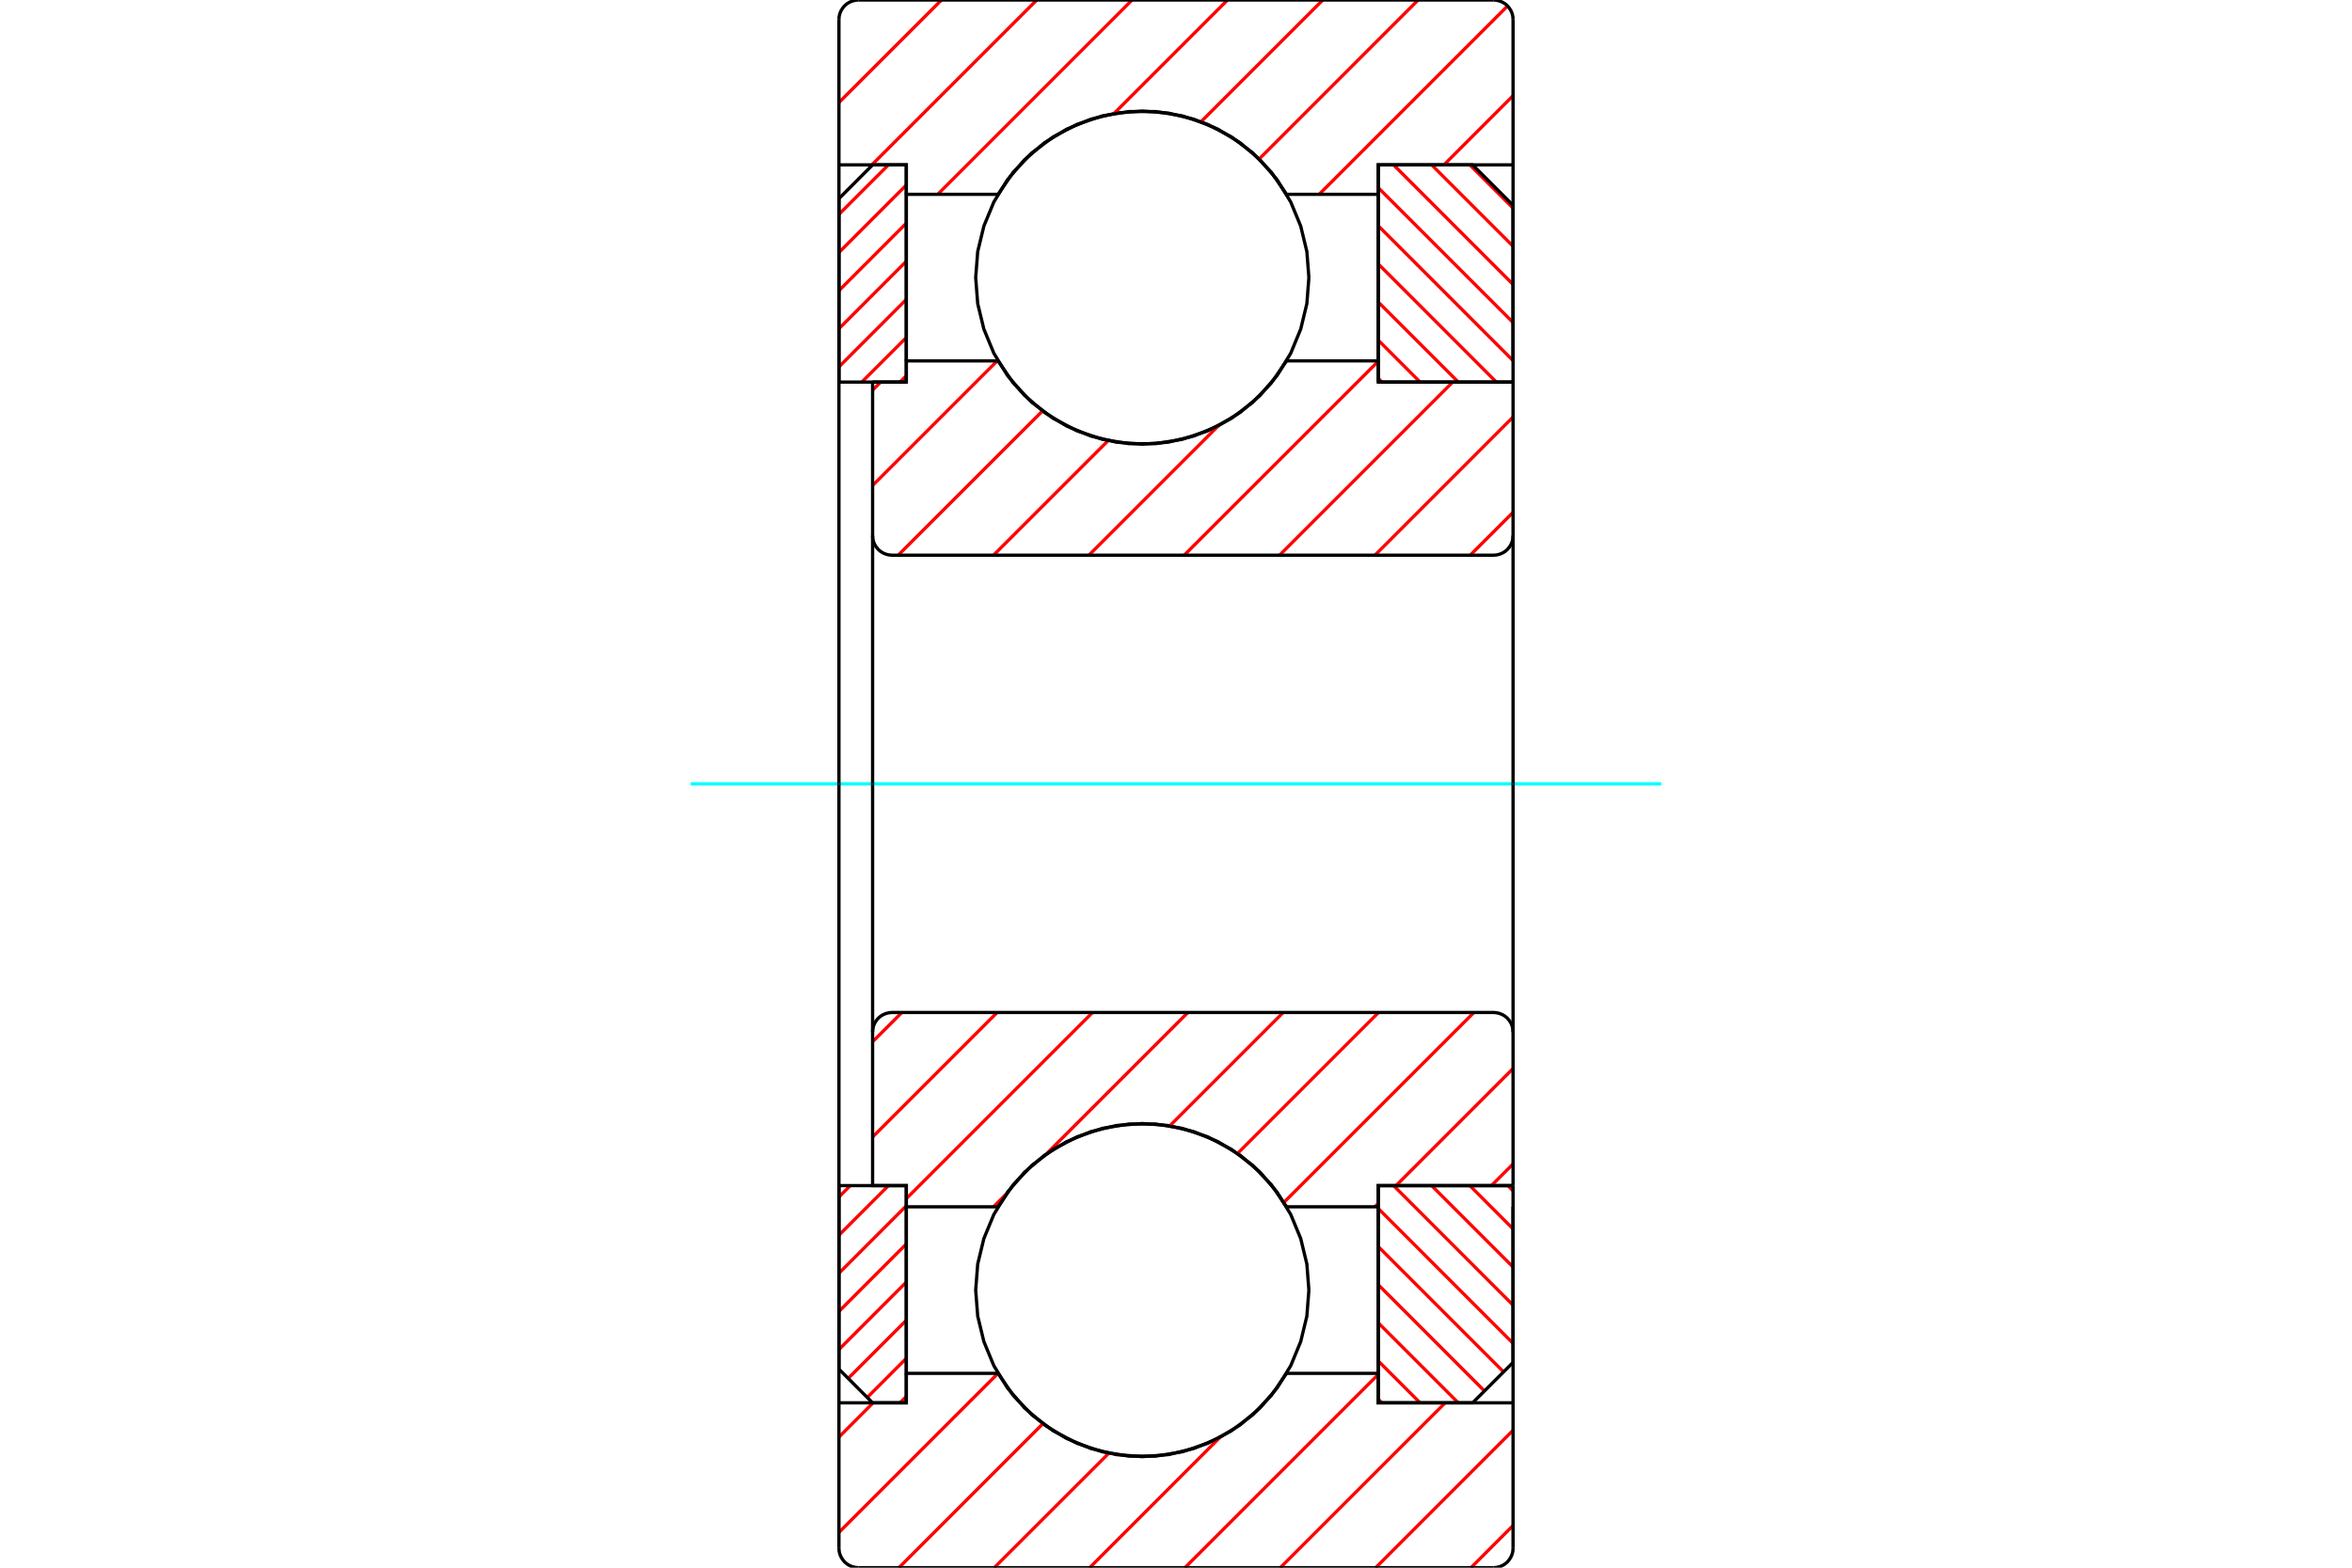 <?xml version="1.0" standalone="no"?>
<!DOCTYPE svg PUBLIC "-//W3C//DTD SVG 1.1//EN"
	"http://www.w3.org/Graphics/SVG/1.1/DTD/svg11.dtd">
<svg xmlns="http://www.w3.org/2000/svg" height="100%" width="100%" viewBox="0 0 36000 24000">
	<rect x="-1800" y="-1200" width="39600" height="26400" style="fill:#FFF"/>
	<g style="fill:none; fill-rule:evenodd" transform="matrix(1 0 0 1 0 0)">
		<g style="fill:none; stroke:#000; stroke-width:50; shape-rendering:geometricPrecision">
		</g>
		<g style="fill:none; stroke:#F00; stroke-width:50; shape-rendering:geometricPrecision">
			<line x1="23081" y1="18151" x2="23159" y2="18230"/>
			<line x1="22497" y1="18151" x2="23159" y2="18814"/>
			<line x1="21913" y1="18151" x2="23159" y2="19397"/>
			<line x1="21330" y1="18151" x2="23159" y2="19981"/>
			<line x1="21096" y1="18501" x2="23159" y2="20565"/>
			<line x1="21096" y1="19085" x2="23014" y2="21003"/>
			<line x1="21096" y1="19668" x2="22722" y2="21295"/>
			<line x1="21096" y1="20252" x2="22320" y2="21476"/>
			<line x1="21096" y1="20836" x2="21736" y2="21476"/>
			<line x1="21096" y1="21420" x2="21152" y2="21476"/>
		</g>
		<g style="fill:none; stroke:#000; stroke-width:50; shape-rendering:geometricPrecision">
			<polyline points="23159,18151 23159,20857 22540,21476 21096,21476 21096,18151 23159,18151"/>
		</g>
		<g style="fill:none; stroke:#0FF; stroke-width:50; shape-rendering:geometricPrecision">
			<line x1="10570" y1="12000" x2="25430" y2="12000"/>
		</g>
		<g style="fill:none; stroke:#F00; stroke-width:50; shape-rendering:geometricPrecision">
			<line x1="22497" y1="2524" x2="23159" y2="3186"/>
			<line x1="21913" y1="2524" x2="23159" y2="3770"/>
			<line x1="21330" y1="2524" x2="23159" y2="4354"/>
			<line x1="21096" y1="2874" x2="23159" y2="4937"/>
			<line x1="21096" y1="3457" x2="23159" y2="5521"/>
			<line x1="21096" y1="4041" x2="22903" y2="5849"/>
			<line x1="21096" y1="4625" x2="22320" y2="5849"/>
			<line x1="21096" y1="5208" x2="21736" y2="5849"/>
			<line x1="21096" y1="5792" x2="21152" y2="5849"/>
		</g>
		<g style="fill:none; stroke:#000; stroke-width:50; shape-rendering:geometricPrecision">
			<polyline points="21096,5849 21096,2524 22540,2524 23159,3143 23159,5849 21096,5849"/>
		</g>
		<g style="fill:none; stroke:#F00; stroke-width:50; shape-rendering:geometricPrecision">
			<line x1="13014" y1="18151" x2="12841" y2="18325"/>
			<line x1="13598" y1="18151" x2="12841" y2="18909"/>
			<line x1="13872" y1="18460" x2="12841" y2="19492"/>
			<line x1="13872" y1="19044" x2="12841" y2="20076"/>
			<line x1="13872" y1="19628" x2="12841" y2="20660"/>
			<line x1="13872" y1="20212" x2="12982" y2="21102"/>
			<line x1="13872" y1="20795" x2="13274" y2="21394"/>
			<line x1="13872" y1="21379" x2="13775" y2="21476"/>
		</g>
		<g style="fill:none; stroke:#000; stroke-width:50; shape-rendering:geometricPrecision">
			<polyline points="12841,18151 12841,20960 13356,21476 13872,21476 13872,18151 12841,18151"/>
		</g>
		<g style="fill:none; stroke:#F00; stroke-width:50; shape-rendering:geometricPrecision">
			<line x1="13598" y1="2524" x2="12841" y2="3281"/>
			<line x1="13872" y1="2833" x2="12841" y2="3865"/>
			<line x1="13872" y1="3417" x2="12841" y2="4449"/>
			<line x1="13872" y1="4000" x2="12841" y2="5032"/>
			<line x1="13872" y1="4584" x2="12841" y2="5616"/>
			<line x1="13872" y1="5168" x2="13191" y2="5849"/>
			<line x1="13872" y1="5752" x2="13775" y2="5849"/>
		</g>
		<g style="fill:none; stroke:#000; stroke-width:50; shape-rendering:geometricPrecision">
			<polyline points="13872,5849 13872,2524 13356,2524 12841,3040 12841,5849 13872,5849"/>
			<polyline points="20034,4250 20003,3851 19909,3462 19756,3092 19547,2751 19287,2447 18983,2187 18642,1978 18272,1825 17883,1731 17484,1700 17085,1731 16696,1825 16326,1978 15985,2187 15681,2447 15421,2751 15212,3092 15059,3462 14965,3851 14934,4250 14965,4649 15059,5038 15212,5408 15421,5749 15681,6053 15985,6313 16326,6522 16696,6675 17085,6769 17484,6800 17883,6769 18272,6675 18642,6522 18983,6313 19287,6053 19547,5749 19756,5408 19909,5038 20003,4649 20034,4250"/>
			<polyline points="20034,19750 20003,19351 19909,18962 19756,18592 19547,18251 19287,17947 18983,17687 18642,17478 18272,17325 17883,17231 17484,17200 17085,17231 16696,17325 16326,17478 15985,17687 15681,17947 15421,18251 15212,18592 15059,18962 14965,19351 14934,19750 14965,20149 15059,20538 15212,20908 15421,21249 15681,21553 15985,21813 16326,22022 16696,22175 17085,22269 17484,22300 17883,22269 18272,22175 18642,22022 18983,21813 19287,21553 19547,21249 19756,20908 19909,20538 20003,20149 20034,19750"/>
		</g>
		<g style="fill:none; stroke:#F00; stroke-width:50; shape-rendering:geometricPrecision">
			<line x1="23159" y1="23355" x2="22515" y2="24000"/>
			<line x1="23159" y1="21896" x2="21056" y2="24000"/>
			<line x1="22120" y1="21476" x2="19596" y2="24000"/>
			<line x1="21096" y1="21041" x2="18137" y2="24000"/>
			<line x1="18673" y1="22004" x2="16678" y2="24000"/>
			<line x1="16972" y1="22247" x2="15218" y2="24000"/>
			<line x1="15963" y1="21795" x2="13759" y2="24000"/>
			<line x1="15275" y1="21025" x2="12841" y2="23459"/>
			<line x1="13364" y1="21476" x2="12841" y2="22000"/>
			<line x1="23159" y1="1465" x2="22101" y2="2524"/>
			<line x1="23075" y1="91" x2="20191" y2="2975"/>
			<line x1="21706" y1="0" x2="19273" y2="2434"/>
			<line x1="20247" y1="0" x2="18383" y2="1864"/>
			<line x1="18788" y1="0" x2="17049" y2="1739"/>
			<line x1="17328" y1="0" x2="14353" y2="2975"/>
			<line x1="15869" y1="0" x2="13345" y2="2524"/>
			<line x1="14410" y1="0" x2="12841" y2="1569"/>
		</g>
		<g style="fill:none; stroke:#000; stroke-width:50; shape-rendering:geometricPrecision">
			<polyline points="12841,12000 12841,5525 12841,2524 12841,300"/>
			<polyline points="13141,0 13094,4 13048,15 13004,33 12964,57 12928,88 12898,124 12873,164 12855,207 12844,253 12841,300"/>
			<line x1="13141" y1="0" x2="22859" y2="0"/>
			<polyline points="23159,300 23156,253 23145,207 23127,164 23102,124 23072,88 23036,57 22996,33 22952,15 22906,4 22859,0"/>
			<polyline points="23159,300 23159,2524 21096,2524 21096,2975 21096,5525"/>
			<polyline points="21096,2975 19692,2975 19459,2637 19175,2341 18847,2095 18484,1904 18094,1774 17689,1708 17279,1708 16874,1774 16485,1904 16121,2095 15793,2341 15509,2637 15276,2975 13872,2975 13872,5525"/>
			<polyline points="13872,2975 13872,2524 12841,2524"/>
			<line x1="23159" y1="2524" x2="23159" y2="5525"/>
			<line x1="23159" y1="18475" x2="23159" y2="21476"/>
			<polyline points="12841,21476 13872,21476 13872,21025"/>
			<polyline points="13872,18475 13872,21025 15276,21025 15509,21363 15793,21659 16121,21905 16485,22096 16874,22226 17279,22292 17689,22292 18094,22226 18484,22096 18847,21905 19175,21659 19459,21363 19692,21025 21096,21025"/>
			<polyline points="21096,18475 21096,21025 21096,21476 23159,21476 23159,23700"/>
			<polyline points="22859,24000 22906,23996 22952,23985 22996,23967 23036,23943 23072,23912 23102,23876 23127,23836 23145,23793 23156,23747 23159,23700"/>
			<line x1="22859" y1="24000" x2="13141" y2="24000"/>
			<polyline points="12841,23700 12844,23747 12855,23793 12873,23836 12898,23876 12928,23912 12964,23943 13004,23967 13048,23985 13094,23996 13141,24000"/>
			<polyline points="12841,23700 12841,21476 12841,18475 12841,12000"/>
		</g>
		<g style="fill:none; stroke:#F00; stroke-width:50; shape-rendering:geometricPrecision">
			<line x1="23159" y1="17819" x2="22827" y2="18151"/>
			<line x1="23159" y1="16359" x2="21368" y2="18151"/>
			<line x1="21096" y1="18423" x2="21044" y2="18475"/>
			<line x1="22560" y1="15500" x2="19651" y2="18408"/>
			<line x1="21100" y1="15500" x2="18942" y2="17658"/>
			<line x1="19641" y1="15500" x2="17906" y2="17235"/>
			<line x1="18182" y1="15500" x2="16013" y2="17669"/>
			<line x1="15399" y1="18282" x2="15207" y2="18475"/>
			<line x1="16722" y1="15500" x2="13872" y2="18350"/>
			<line x1="15263" y1="15500" x2="13356" y2="17407"/>
			<line x1="13804" y1="15500" x2="13356" y2="15948"/>
		</g>
		<g style="fill:none; stroke:#000; stroke-width:50; shape-rendering:geometricPrecision">
			<line x1="23159" y1="12000" x2="23159" y2="18151"/>
			<polyline points="23159,15800 23156,15753 23145,15707 23127,15664 23102,15624 23072,15588 23036,15557 22996,15533 22952,15515 22906,15504 22859,15500 13656,15500 13609,15504 13563,15515 13519,15533 13479,15557 13443,15588 13413,15624 13388,15664 13370,15707 13359,15753 13356,15800 13356,18151 13872,18151 13872,18475 15276,18475"/>
			<polyline points="19692,18475 19459,18137 19175,17841 18847,17595 18484,17404 18094,17274 17689,17208 17279,17208 16874,17274 16485,17404 16121,17595 15793,17841 15509,18137 15276,18475"/>
			<polyline points="19692,18475 21096,18475 21096,18151 23159,18151"/>
			<line x1="13356" y1="12000" x2="13356" y2="15800"/>
		</g>
		<g style="fill:none; stroke:#F00; stroke-width:50; shape-rendering:geometricPrecision">
			<line x1="23159" y1="7844" x2="22503" y2="8500"/>
			<line x1="23159" y1="6384" x2="21044" y2="8500"/>
			<line x1="22236" y1="5849" x2="19585" y2="8500"/>
			<line x1="21096" y1="5530" x2="18125" y2="8500"/>
			<line x1="18648" y1="6518" x2="16666" y2="8500"/>
			<line x1="16962" y1="6745" x2="15207" y2="8500"/>
			<line x1="15957" y1="6291" x2="13747" y2="8500"/>
			<line x1="15263" y1="5525" x2="13356" y2="7432"/>
			<line x1="13480" y1="5849" x2="13356" y2="5973"/>
		</g>
		<g style="fill:none; stroke:#000; stroke-width:50; shape-rendering:geometricPrecision">
			<line x1="13356" y1="12000" x2="13356" y2="5849"/>
			<polyline points="13356,8200 13359,8247 13370,8293 13388,8336 13413,8376 13443,8412 13479,8443 13519,8467 13563,8485 13609,8496 13656,8500 22859,8500 22906,8496 22952,8485 22996,8467 23036,8443 23072,8412 23102,8376 23127,8336 23145,8293 23156,8247 23159,8200 23159,5849 21096,5849 21096,5525 19692,5525"/>
			<polyline points="15276,5525 15509,5863 15793,6159 16121,6405 16485,6596 16874,6726 17279,6792 17689,6792 18094,6726 18484,6596 18847,6405 19175,6159 19459,5863 19692,5525"/>
			<polyline points="15276,5525 13872,5525 13872,5849 13356,5849"/>
			<line x1="23159" y1="12000" x2="23159" y2="8200"/>
		</g>
	</g>
</svg>
